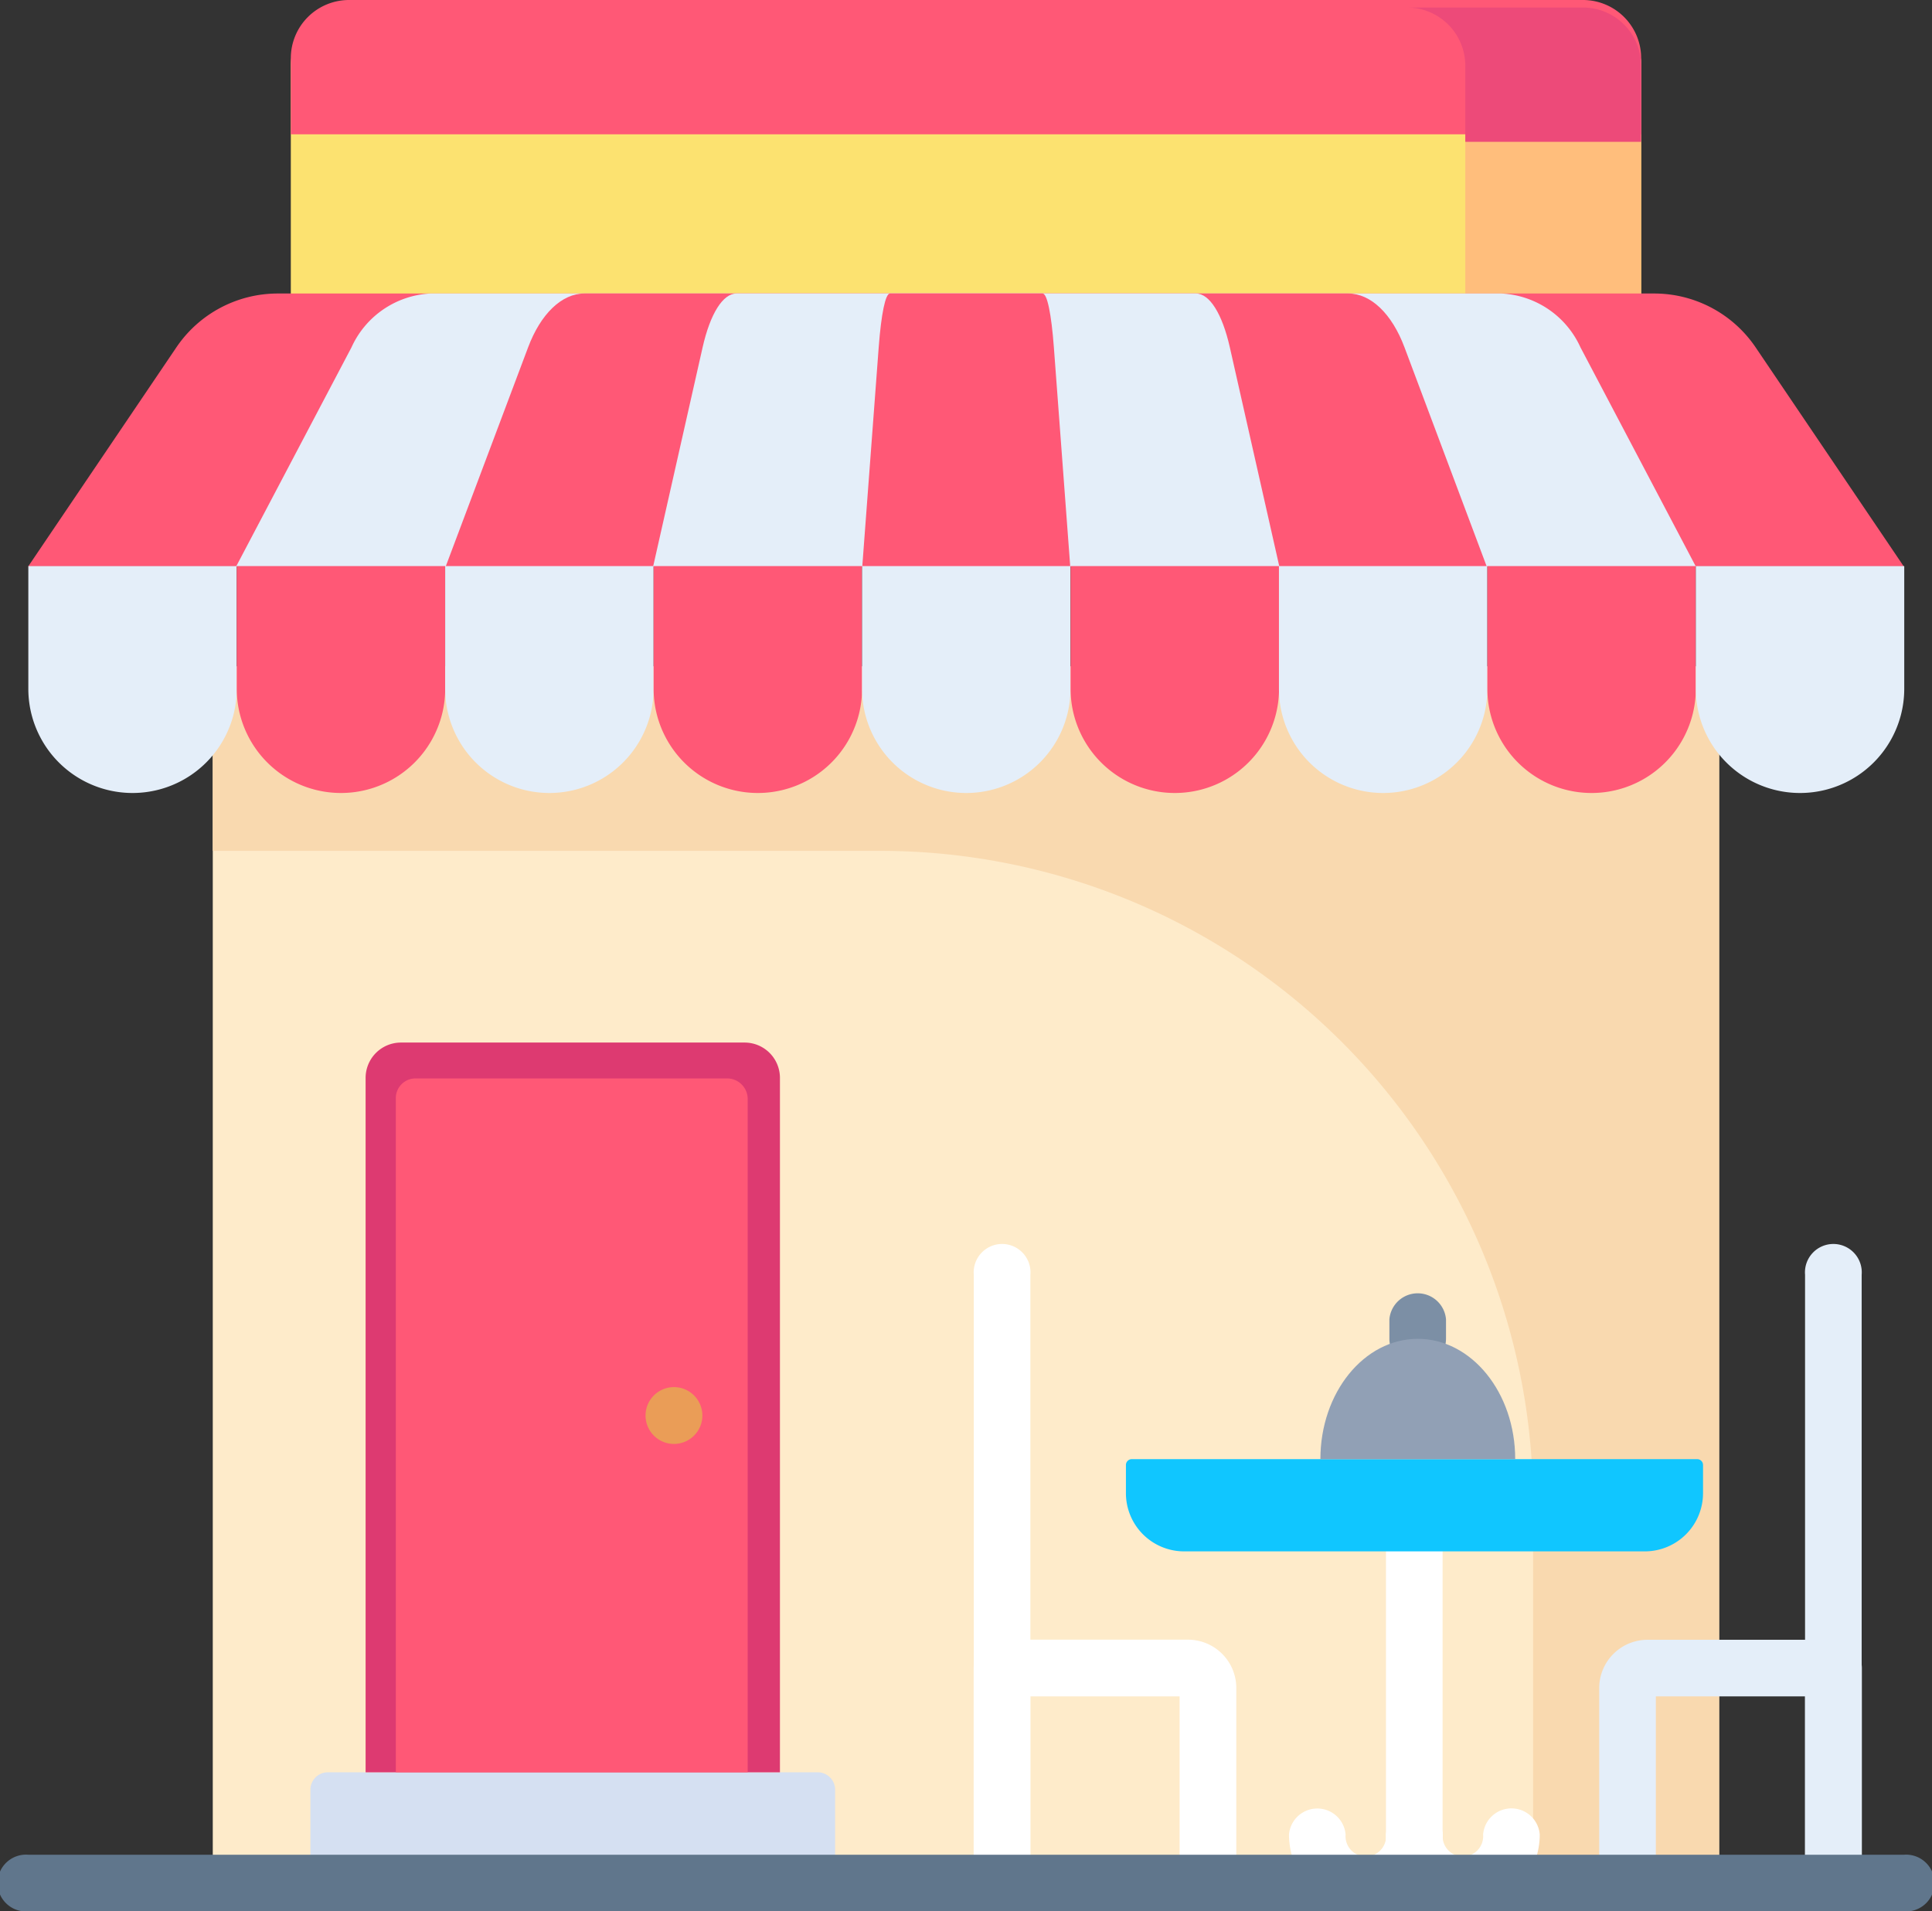 <svg xmlns="http://www.w3.org/2000/svg" width="95.213" height="94.203" viewBox="0 0 95.213 94.203">
  <rect x="0" y="0" width="95.213" height="94.203" fill="#333333" stroke="none"/>
  <g id="Group_69751" data-name="Group 69751" transform="translate(0 0.371)">
    <path id="Path_41069" data-name="Path 41069" d="M143.619,26.485H77.07V2.869A2.869,2.869,0,0,1,79.939,0H140.75a2.869,2.869,0,0,1,2.869,2.869Zm0,0" transform="translate(-62.738)" fill="#fce270"/>
    <path id="Path_41070" data-name="Path 41070" d="M381.569,0H372.9a2.869,2.869,0,0,1,2.869,2.869V26.485h8.666V2.869A2.869,2.869,0,0,0,381.569,0Zm0,0" transform="translate(-303.556)" fill="#ffbe7c"/>
    <path id="Path_41071" data-name="Path 41071" d="M56.4,234.6V174.641h74.235V234.6Zm0,0" transform="translate(-45.914 -142.164)" fill="#feebca"/>
    <path id="Path_41072" data-name="Path 41072" d="M56.4,174.641v9.087h32.89A32.176,32.176,0,0,1,121.468,215.9v18.7h9.17V174.641Zm0,0" transform="translate(-45.914 -142.164)" fill="#f9d9af"/>
    <path id="Path_41073" data-name="Path 41073" d="M140.75,0H79.939A2.869,2.869,0,0,0,77.07,2.869V6.62h66.548V2.869A2.869,2.869,0,0,0,140.75,0Zm0,0" transform="translate(-62.738 -0.371)" fill="#ff5876"/>
    <path id="Path_41074" data-name="Path 41074" d="M381.569,0H372.9a2.869,2.869,0,0,1,2.869,2.869V6.62h8.666V2.869A2.869,2.869,0,0,0,381.569,0Zm0,0" transform="translate(-303.556)" fill="#ed4a79"/>
    <path id="Path_41075" data-name="Path 41075" d="M107.265,467.715H83.124a.858.858,0,0,0-.859.859v4.6h25.858v-4.6A.858.858,0,0,0,107.265,467.715Zm0,0" transform="translate(-66.967 -380.737)" fill="#d5e0f2"/>
    <path id="Path_41076" data-name="Path 41076" d="M115.568,274.309H98.633a1.742,1.742,0,0,0-1.742,1.742v34.224h20.419V276.051A1.742,1.742,0,0,0,115.568,274.309Zm0,0" transform="translate(-78.873 -223.297)" fill="#dd3a71"/>
    <path id="Path_41077" data-name="Path 41077" d="M121.219,283.82H105.863a.969.969,0,0,0-.968.968v33.229h17.341V284.837A1.016,1.016,0,0,0,121.219,283.82Zm0,0" transform="translate(-85.388 -231.04)" fill="#ff5876"/>
    <path id="Path_41078" data-name="Path 41078" d="M99.916,89.248H7.488l7.3-10.794a6.035,6.035,0,0,1,5-2.654H87.617a6.035,6.035,0,0,1,5,2.654Zm0,0" transform="translate(-6.096 -61.705)" fill="#ff5876"/>
    <path id="Path_41079" data-name="Path 41079" d="M134.531,89.248H62.6l5.682-10.794A4.523,4.523,0,0,1,72.173,75.8H124.96a4.523,4.523,0,0,1,3.889,2.654Zm0,0" transform="translate(-50.96 -61.705)" fill="#e4eef9"/>
    <path id="Path_41080" data-name="Path 41080" d="M169.441,89.248h-51.3L122.2,78.454c.623-1.659,1.662-2.654,2.774-2.654h37.644c1.111,0,2.151.994,2.773,2.654Zm0,0" transform="translate(-96.174 -61.705)" fill="#ff5876"/>
    <path id="Path_41081" data-name="Path 41081" d="M203.958,89.248H173.1l2.437-10.794c.375-1.659,1-2.654,1.669-2.654h22.645c.668,0,1.294.994,1.669,2.654Zm0,0" transform="translate(-140.911 -61.705)" fill="#e4eef9"/>
    <path id="Path_41082" data-name="Path 41082" d="M238.76,89.248H228.512l.809-10.794c.125-1.659.333-2.654.554-2.654H237.4c.222,0,.43.994.554,2.654Zm0,0" transform="translate(-186.017 -61.705)" fill="#ff5876"/>
    <path id="Path_41083" data-name="Path 41083" d="M7.508,148.047v6.045a5.136,5.136,0,1,0,10.272,0v-6.045Zm0,0" transform="translate(-6.112 -120.516)" fill="#e4eef9"/>
    <path id="Path_41084" data-name="Path 41084" d="M62.742,148.047v6.045a5.136,5.136,0,1,0,10.272,0v-6.045Zm0,0" transform="translate(-51.074 -120.516)" fill="#ff5876"/>
    <path id="Path_41085" data-name="Path 41085" d="M117.98,148.047v6.045a5.136,5.136,0,1,0,10.272,0v-6.045Zm0,0" transform="translate(-96.041 -120.516)" fill="#e4eef9"/>
    <path id="Path_41086" data-name="Path 41086" d="M173.219,148.047v6.045a5.136,5.136,0,1,0,10.272,0v-6.045Zm0,0" transform="translate(-141.007 -120.516)" fill="#ff5876"/>
    <path id="Path_41087" data-name="Path 41087" d="M228.457,148.047v6.045a5.136,5.136,0,1,0,10.272,0v-6.045Zm0,0" transform="translate(-185.973 -120.516)" fill="#e4eef9"/>
    <path id="Path_41088" data-name="Path 41088" d="M283.7,148.047v6.045a5.136,5.136,0,1,0,10.272,0v-6.045Zm0,0" transform="translate(-230.939 -120.516)" fill="#ff5876"/>
    <path id="Path_41089" data-name="Path 41089" d="M338.93,148.047v6.045a5.136,5.136,0,1,0,10.272,0v-6.045Zm0,0" transform="translate(-275.901 -120.516)" fill="#e4eef9"/>
    <path id="Path_41090" data-name="Path 41090" d="M394.168,148.047v6.045a5.136,5.136,0,1,0,10.272,0v-6.045Zm0,0" transform="translate(-320.867 -120.516)" fill="#ff5876"/>
    <path id="Path_41091" data-name="Path 41091" d="M449.406,148.047v6.045a5.136,5.136,0,1,0,10.272,0v-6.045Zm0,0" transform="translate(-365.833 -120.516)" fill="#e4eef9"/>
    <path id="Path_41092" data-name="Path 41092" d="M259.461,360.989a1.4,1.4,0,0,1-1.395-1.4V329.747a1.4,1.4,0,1,1,2.79,0v29.846A1.4,1.4,0,0,1,259.461,360.989Zm0,0" transform="translate(-210.076 -267.29)" fill="#fff"/>
    <path id="Path_41093" data-name="Path 41093" d="M269.607,445.983a1.4,1.4,0,0,1-1.4-1.395v-9.2h-7.359v9.2a1.4,1.4,0,0,1-2.791,0V433.993a1.4,1.4,0,0,1,1.4-1.4h9.117A2.382,2.382,0,0,1,271,434.926v9.662A1.394,1.394,0,0,1,269.607,445.983Zm0,0" transform="translate(-210.073 -352.151)" fill="#fff"/>
    <path id="Path_41094" data-name="Path 41094" d="M479.782,360.989a1.4,1.4,0,0,1-1.4-1.4V329.747a1.4,1.4,0,1,1,2.79,0v29.846A1.4,1.4,0,0,1,479.782,360.989Zm0,0" transform="translate(-389.425 -267.29)" fill="#e4eef9"/>
    <path id="Path_41095" data-name="Path 41095" d="M435.354,445.983a1.4,1.4,0,0,1-1.4-1.395v-9.2H426.6v9.2a1.4,1.4,0,0,1-2.791,0v-9.662a2.382,2.382,0,0,1,2.427-2.328h9.117a1.4,1.4,0,0,1,1.4,1.4v10.595A1.4,1.4,0,0,1,435.354,445.983Zm0,0" transform="translate(-344.996 -352.151)" fill="#e4eef9"/>
    <g id="Group_69750" data-name="Group 69750" transform="translate(63.525 74.693)">
      <path id="Path_41096" data-name="Path 41096" d="M368.716,420.8a1.4,1.4,0,0,1-1.4-1.395V403.052a1.4,1.4,0,0,1,2.791,0V419.4A1.4,1.4,0,0,1,368.716,420.8Zm0,0" transform="translate(-362.538 -401.656)" fill="#fff"/>
      <path id="Path_41097" data-name="Path 41097" d="M345.388,481.892a3.791,3.791,0,0,1-3.787-3.787,1.4,1.4,0,0,1,2.79,0,1,1,0,1,0,1.993,0,1.4,1.4,0,0,1,2.791,0A3.791,3.791,0,0,1,345.388,481.892Zm0,0" transform="translate(-341.602 -462.754)" fill="#fff"/>
      <path id="Path_41098" data-name="Path 41098" d="M371.108,481.892a3.791,3.791,0,0,1-3.788-3.787,1.4,1.4,0,0,1,2.791,0,1,1,0,1,0,1.993,0,1.4,1.4,0,0,1,2.791,0A3.791,3.791,0,0,1,371.108,481.892Zm0,0" transform="translate(-362.538 -462.754)" fill="#fff"/>
    </g>
    <path id="Path_41099" data-name="Path 41099" d="M323.928,389.264h-22.7a2.868,2.868,0,0,1-2.868-2.868v-1.389a.289.289,0,0,1,.288-.288h27.865a.289.289,0,0,1,.288.288V386.4A2.869,2.869,0,0,1,323.928,389.264Zm0,0" transform="translate(-242.872 -313.175)" fill="#10c6ff"/>
    <path id="Path_41100" data-name="Path 41100" d="M93.817,492.36H1.4a1.4,1.4,0,1,1,0-2.79H93.817a1.4,1.4,0,1,1,0,2.79Zm0,0" transform="translate(0 -398.529)" fill="#60768c"/>
    <path id="Path_41101" data-name="Path 41101" d="M369.622,343.915a1.4,1.4,0,0,1-1.4-1.395v-.962a1.4,1.4,0,0,1,2.79,0v.962A1.4,1.4,0,0,1,369.622,343.915Zm0,0" transform="translate(-299.75 -276.906)" fill="#7c8fa5"/>
    <path id="Path_41102" data-name="Path 41102" d="M349.918,358.765c0-3.275,2.149-5.929,4.8-5.929s4.8,2.654,4.8,5.929" transform="translate(-284.846 -287.222)" fill="#91a0b5"/>
    <path id="Path_41103" data-name="Path 41103" d="M173.916,367.052a1.4,1.4,0,1,1-1.4-1.4A1.4,1.4,0,0,1,173.916,367.052Zm0,0" transform="translate(-139.302 -297.658)" fill="#ea9d57"/>
  </g>
</svg>
